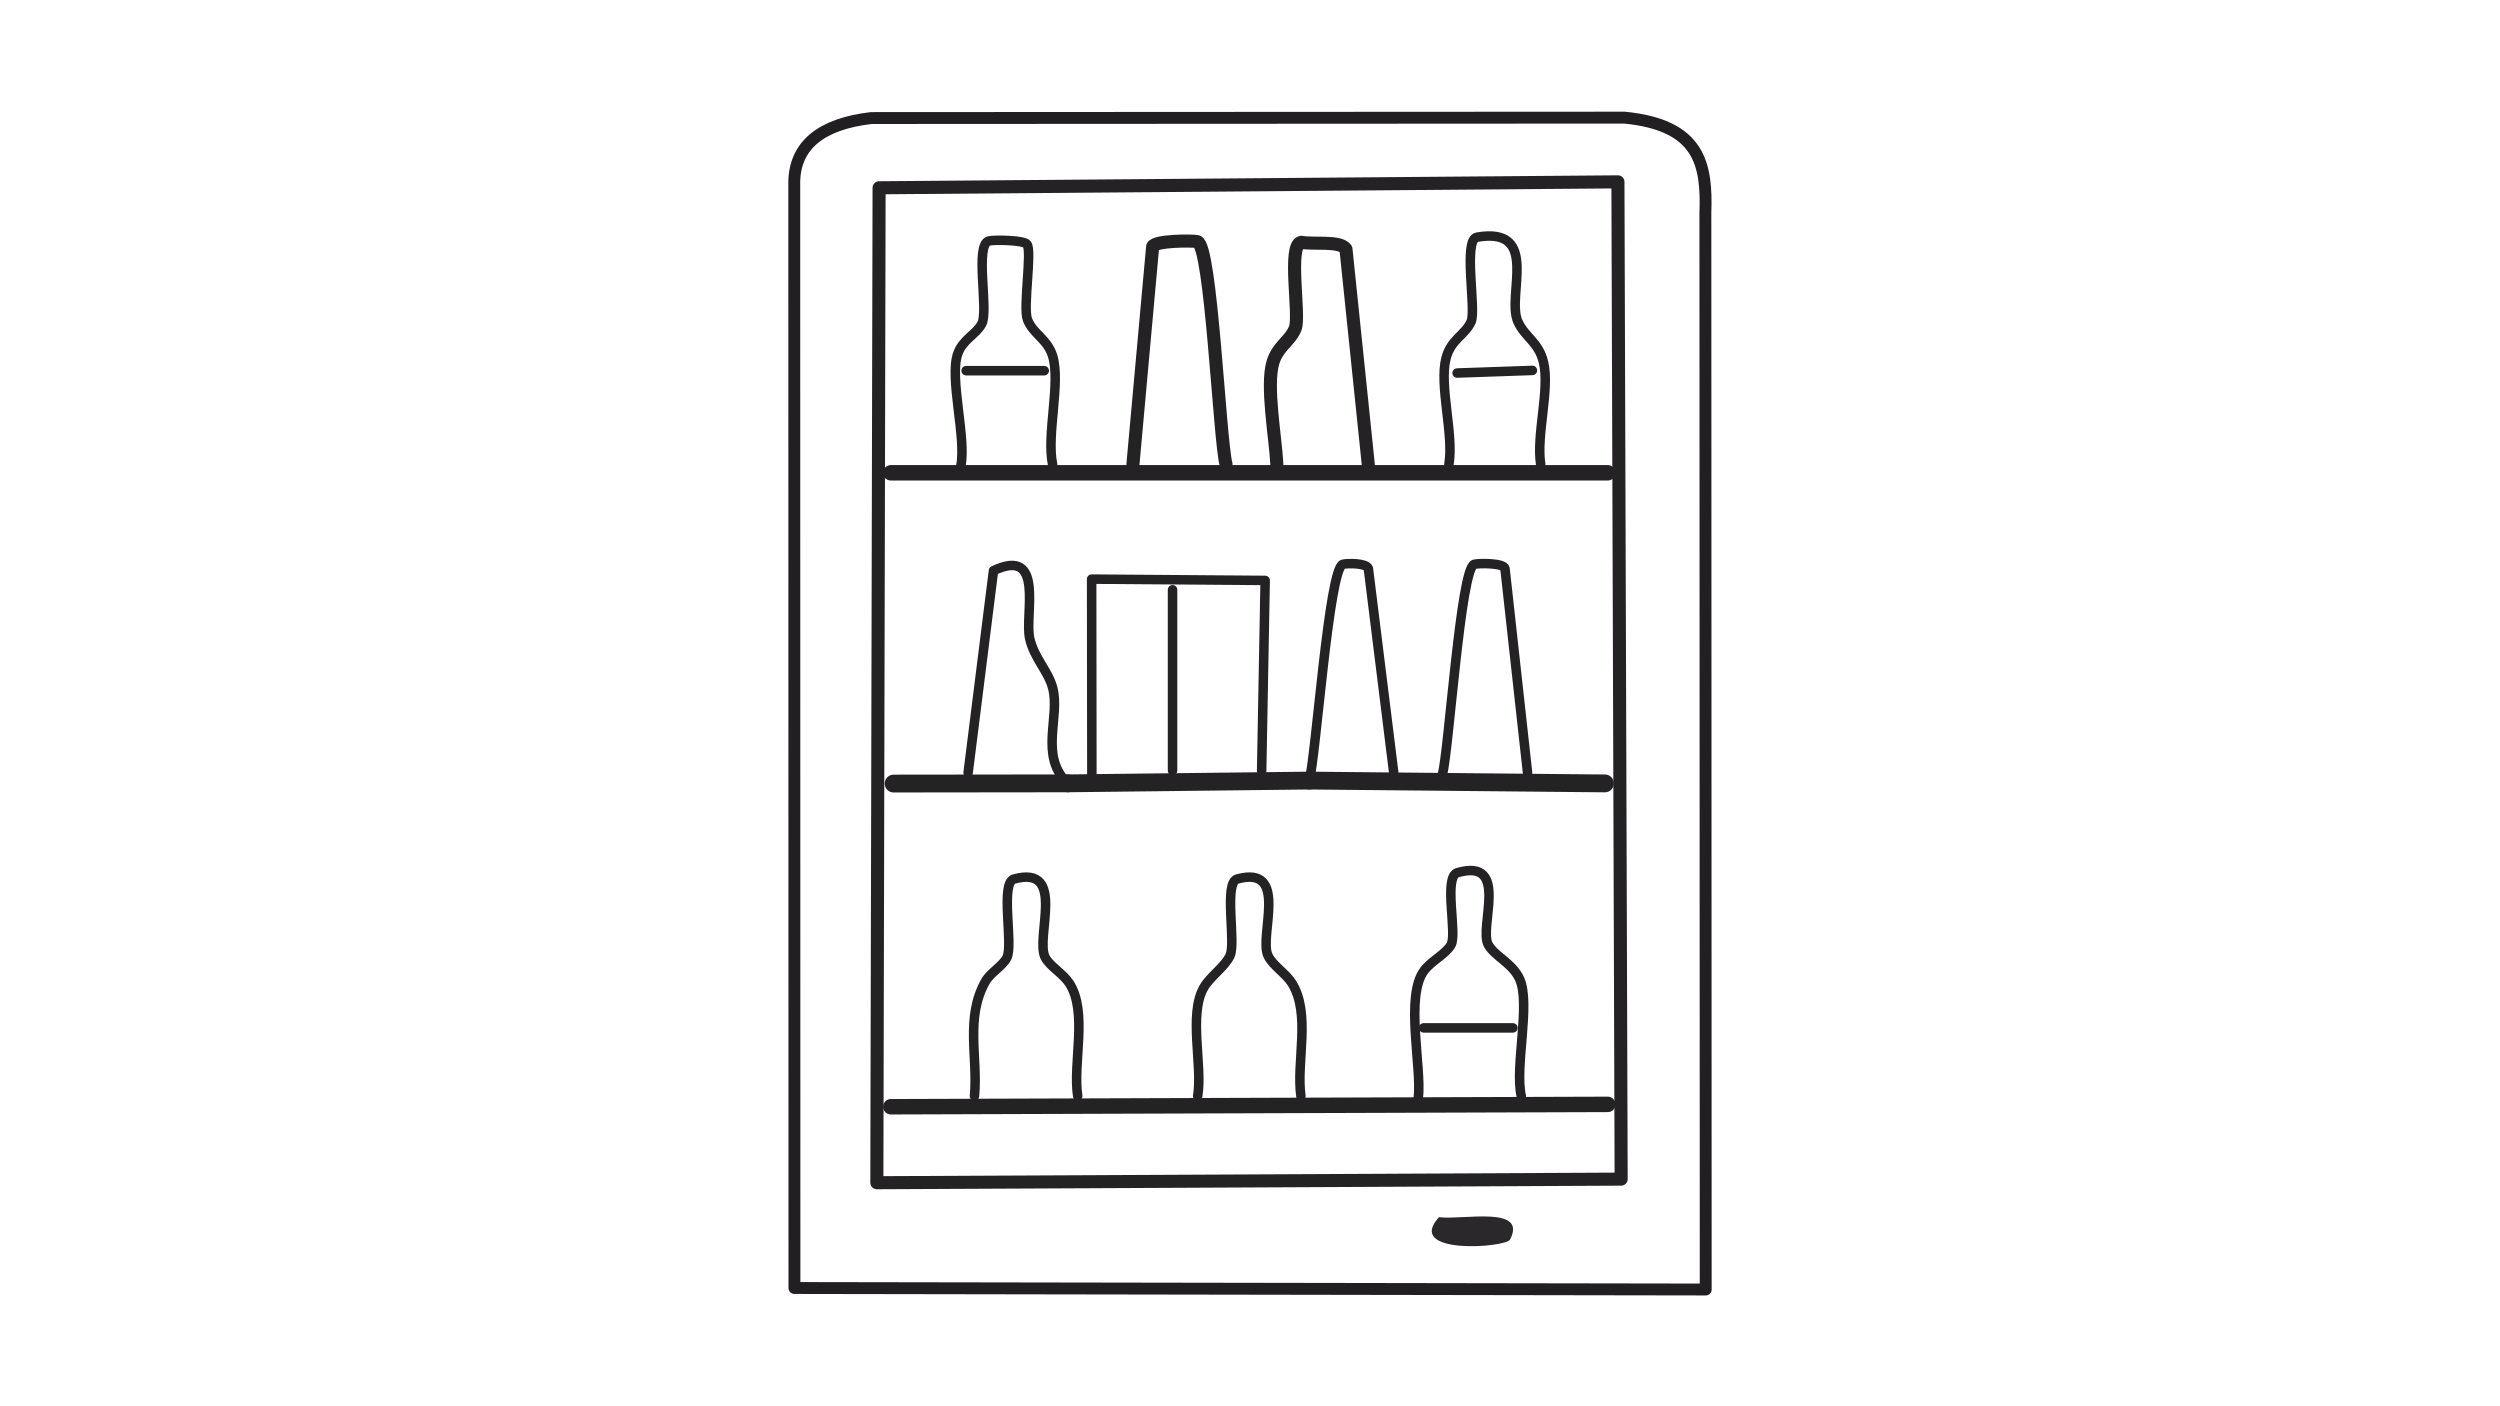 <?xml version="1.0" encoding="UTF-8"?>
<svg id="Réteg_1" xmlns="http://www.w3.org/2000/svg" version="1.1" viewBox="0 0 1920 1080">
  <!-- Generator: Adobe Illustrator 29.4.0, SVG Export Plug-In . SVG Version: 2.1.0 Build 152)  -->
  <defs>
    <style>
      .st0 {
        stroke-width: 13.69px;
      }

      .st0, .st1, .st2, .st3, .st4 {
        fill: none;
        stroke-linecap: round;
        stroke-linejoin: round;
      }

      .st0, .st1, .st2, .st4 {
        stroke: #242225;
      }

      .st5 {
        fill: #2a282a;
      }

      .st1 {
        stroke-width: 7.3px;
      }

      .st2 {
        stroke-width: 10.04px;
      }

      .st3 {
        stroke: #211f22;
        stroke-width: 9.13px;
      }

      .st4 {
        stroke-width: 11.86px;
      }
    </style>
  </defs>
  <g id="Generatív_tárgy">
    <path class="st5" d="M1105.13,934.8c18.29,2.33,68.1-9.22,54.63,17.15-3.26,6.37-81.27,12.06-54.63-17.15h0Z"/>
    <g>
      <path class="st3" d="M1309.99,990.34l-.26-826.5c1.36-37.76-4.13-67.79-62.14-73.5l-578.47.32c-37.72,4.42-59.25,20.35-59.13,50.31l.14,848.22,699.86,1.15h0Z"/>
      <line class="st4" x1="684.13" y1="363.11" x2="1234.76" y2="363.11"/>
      <line class="st0" x1="1005.5" y1="599.48" x2="1232.6" y2="601.66"/>
      <polygon class="st2" points="673.42 908.33 675.14 144.22 1242.57 139.66 1245.04 905.57 673.42 908.33"/>
      <path class="st1" d="M737.84,358.2c4.58-21.78-8.97-67.76-2.28-86.57,3.94-11.08,13.9-14.57,18.43-22.87,5.49-10.08-5.59-60.64,5.42-63.7,3.57-1,26.6-.75,29.25,2.45,4.2,5.06-3.19,48.54.45,57.99,4.27,11.06,15.16,14.68,19.27,27.78,6.41,20.44-4.79,60.67,0,83.31"/>
      <path class="st1" d="M1089.26,843.33c2.79-23.82-10.4-78.32,4.53-98.01,5.77-7.61,16.2-12.26,20.56-19.6,5.02-8.41-6.08-52.37,5.07-55.54,40.59-11.54,15.89,42.31,23.64,55.54,5.33,9.11,18.43,13.94,23.99,26.13,8.66,18.97-3.87,67.71,1.29,89.84"/>
      <path class="st1" d="M1112.76,356.57c3.94-22.8-7.72-60.71-2.18-81.59,3.85-14.53,14.46-17.52,19.2-27.83,4.18-9.15-6.36-63.14,4.58-65,48.99-8.36,22.25,44.92,31.43,65,5.4,11.85,15.99,15.64,19.63,31.11,4.95,21.08-5.68,55.71-2.18,78.34"/>
      <path class="st2" d="M1050.83,356.56l-17.14-165.3c-4.27-6.6-25.28-3.42-34.37-5.17-10.59,2.11-.73,56.04-4.53,65.93s-13.33,13.64-17.14,26.13c-5.49,18,2.02,58.47,2.96,78.35"/>
      <path class="st2" d="M870.1,356.56l15.14-167.18c1.62-4.64,30.82-4.72,34.32-3.81,10.66,2.77,17,151.79,22.02,170.99"/>
      <line class="st1" x1="741.99" y1="284.7" x2="801.97" y2="284.7"/>
      <line class="st1" x1="1176.89" y1="284.48" x2="1119.07" y2="286.49"/>
      <line class="st4" x1="684.15" y1="849.98" x2="1234.76" y2="848.16"/>
      <line class="st0" x1="686.29" y1="601.77" x2="820.1" y2="601.61"/>
      <path class="st1" d="M1005.5,599.48c5.19-18.88,15.14-163.37,25.87-166.14,2.89-.75,18.01-1.18,19.53,3.29l19.48,156.74"/>
      <path class="st1" d="M1107.73,595.04c4.98-18.45,14.08-158.91,24.53-161.68,3.29-.88,22.65-1.15,23.57,3.29l17.32,156.76"/>
      <path class="st1" d="M743.52,593.39l19.48-155.12c39.93-18.88,23.57,34.09,27.84,52.24,3.59,15.23,13.99,24.56,17.56,37.57,6.13,22.34-10.68,52.69,11.69,73.52"/>
      <line class="st0" x1="820.1" y1="601.61" x2="1005.5" y2="599.48"/>
      <polyline class="st1" points="838.55 595.06 838.38 444.77 971.65 445.77 968.95 591.78"/>
      <line class="st1" x1="900.52" y1="591.78" x2="900.52" y2="452.95"/>
      <path class="st1" d="M748.4,841.7c2.75-29.53-7.32-60.49,8.57-88.2,3.78-6.59,12.84-11.38,16.29-17.97,5.16-9.92-5.38-57.47,5.49-60.44,40.94-11.2,15.78,45.49,24.06,60.44,3.78,6.84,13.45,12.03,18.43,19.6,14.39,21.98,2.51,61.75,6.43,86.57"/>
      <path class="st1" d="M919.82,841.7c3.92-23.14-7.23-62.73,4.72-83.31,5.09-8.77,16.13-15.8,20.14-24.5,4.65-10.06-4.98-55.93,5.49-58.81,40.35-11.04,16.48,43.71,23.64,58.81,3.69,7.8,13.59,13.51,18.43,21.23,14.67,23.45,3.17,60.67,6.85,86.57"/>
      <line class="st1" x1="1093.34" y1="789.42" x2="1161.91" y2="789.42"/>
    </g>
  </g>
</svg>